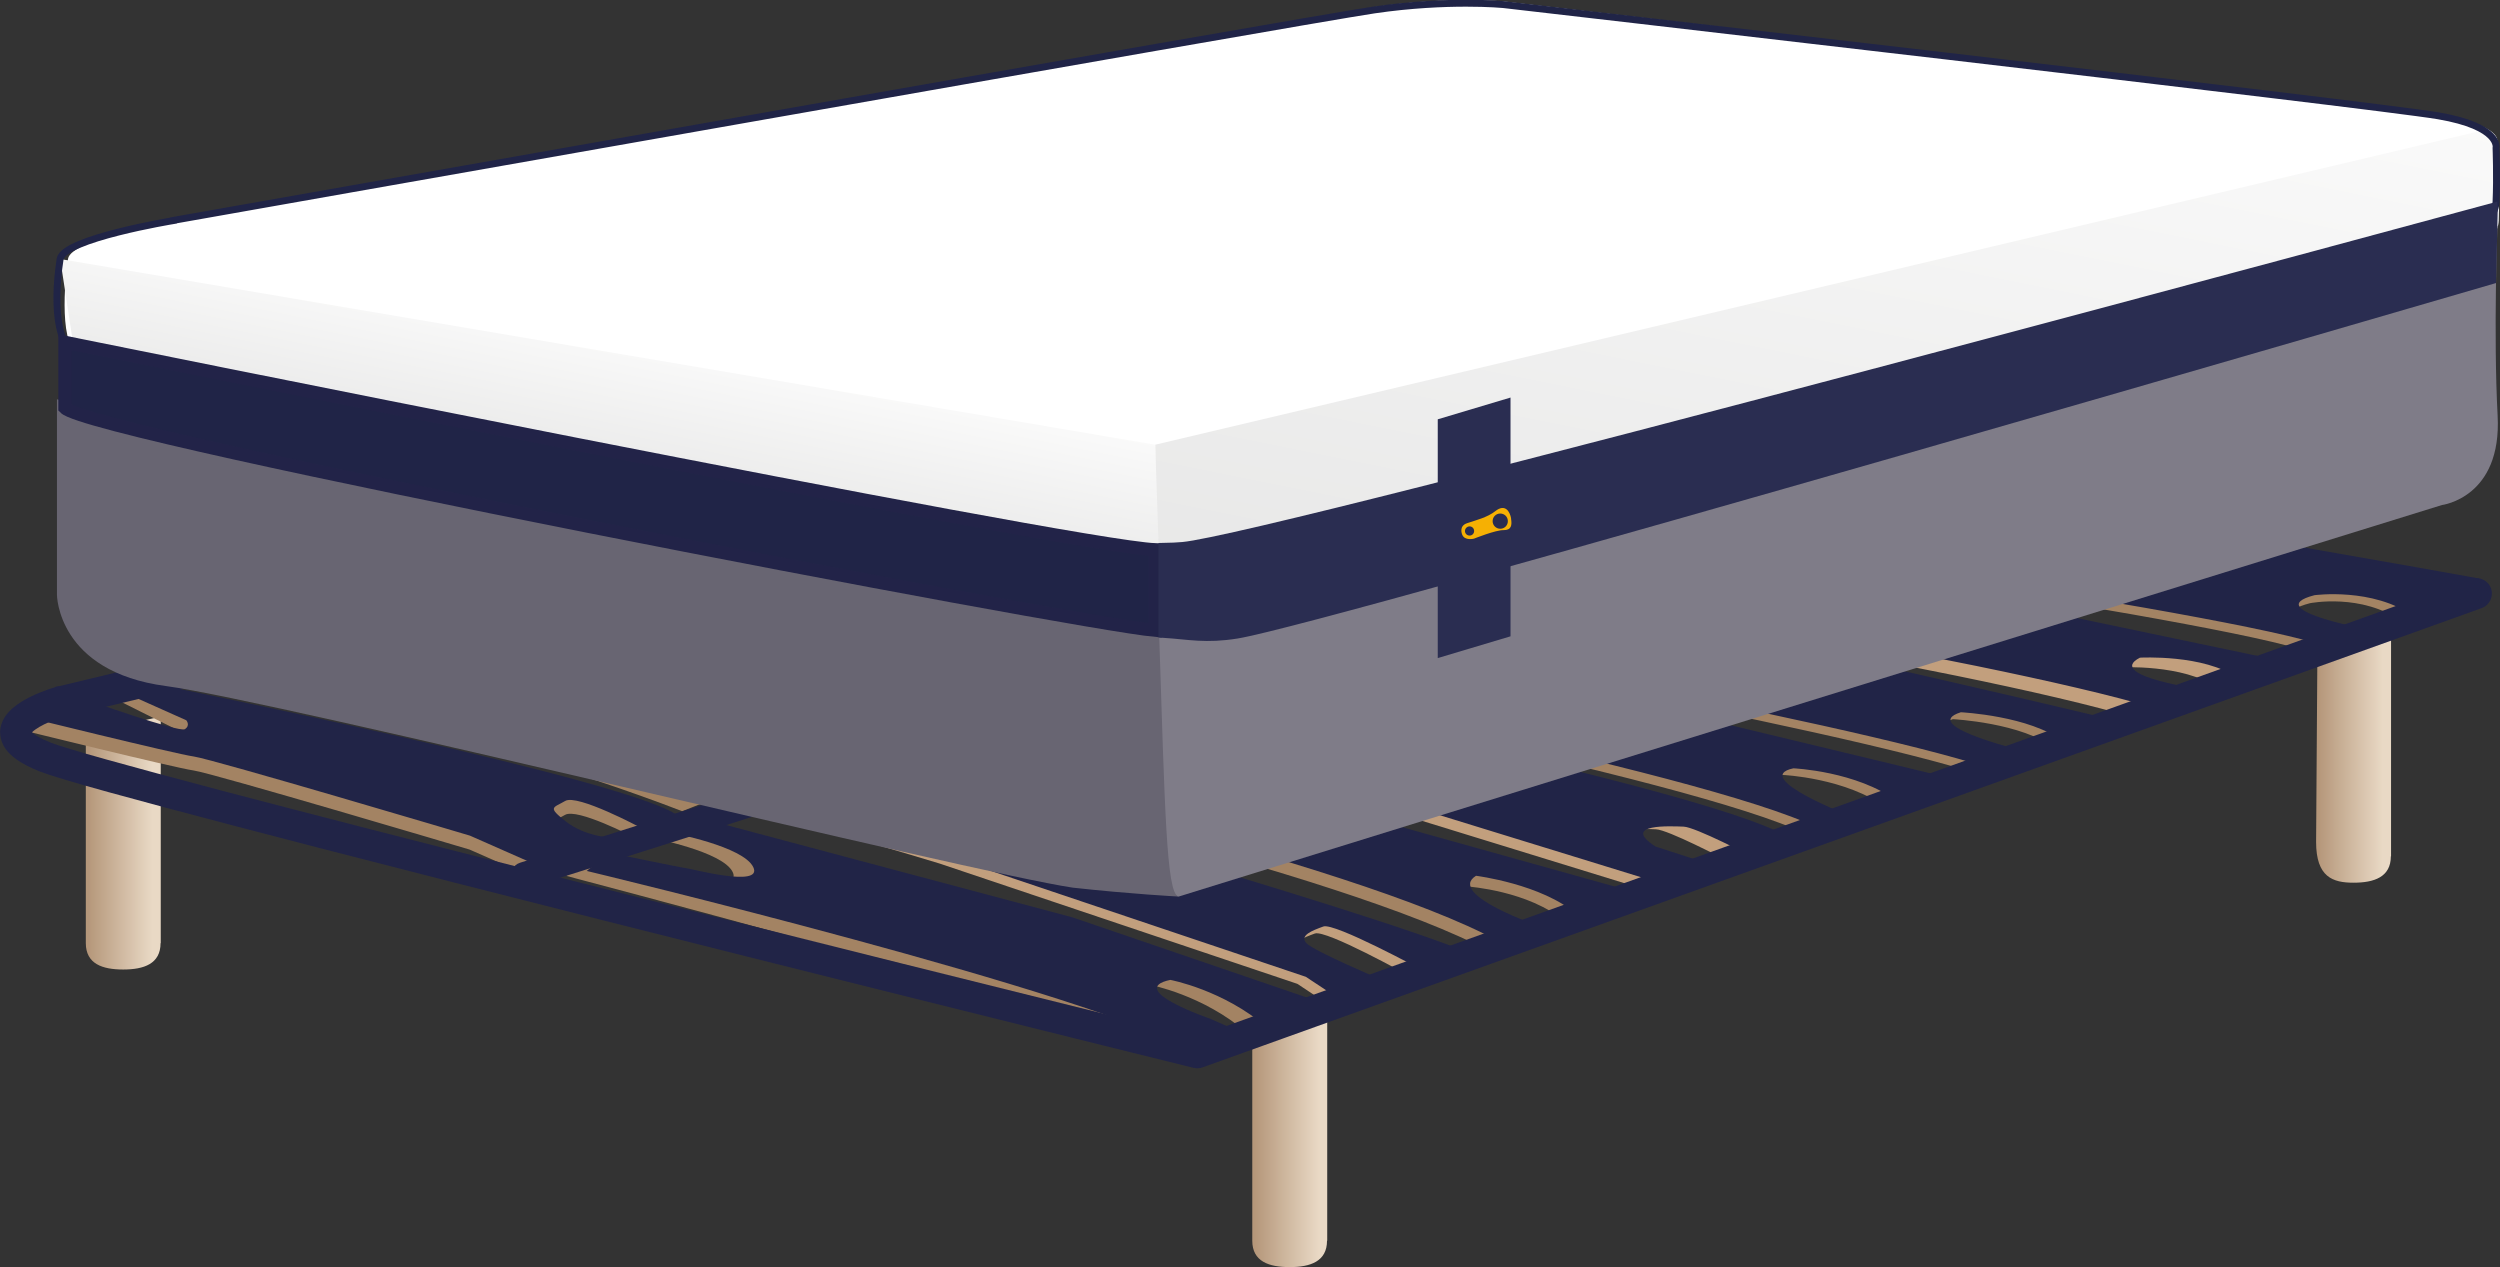 <?xml version="1.0" encoding="UTF-8"?>
<svg id="Calque_2" data-name="Calque 2" xmlns="http://www.w3.org/2000/svg" xmlns:xlink="http://www.w3.org/1999/xlink" viewBox="0 0 252.86 128.16">
  <rect x="0" y="0" width="252.86" height="128.16" fill="#333333" stroke="none"/>
  <defs>
    <style>
      .cls-1 {
        fill: #f6b003;
      }

      .cls-2 {
        fill: #fff;
      }

      .cls-3 {
        fill: #7f7c88;
      }

      .cls-4 {
        fill: #686572;
      }

      .cls-5 {
        fill: #c29f7d;
      }

      .cls-6 {
        fill: #212447;
      }

      .cls-7 {
        fill: #a38363;
      }

      .cls-8, .cls-9 {
        fill: #2a2d51;
      }

      .cls-10 {
        fill: url(#Dégradé_sans_nom_12);
      }

      .cls-11 {
        fill: url(#Dégradé_sans_nom_58);
      }

      .cls-12 {
        fill: none;
        stroke: #202447;
        stroke-width: .7px;
      }

      .cls-12, .cls-13, .cls-9 {
        stroke-miterlimit: 10;
      }

      .cls-13 {
        fill: #202447;
        stroke: #222348;
      }

      .cls-13, .cls-9 {
        stroke-width: 1.32px;
      }

      .cls-9 {
        stroke: #2a2d51;
      }

      .cls-14 {
        fill: url(#Dégradé_sans_nom_58-2);
      }

      .cls-15 {
        fill: url(#Dégradé_sans_nom_58-3);
      }

      .cls-16 {
        fill: url(#Dégradé_sans_nom_12-2);
      }
    </style>
    <linearGradient id="Dégradé_sans_nom_58" data-name="Dégradé sans nom 58" x1="241.85" y1="76.84" x2="234.26" y2="76.84" gradientUnits="userSpaceOnUse">
      <stop offset=".11" stop-color="#e9d9c5"/>
      <stop offset=".97" stop-color="#b5977a"/>
    </linearGradient>
    <linearGradient id="Dégradé_sans_nom_58-2" data-name="Dégradé sans nom 58" x1="16.27" y1="85.27" x2="8.68" y2="85.27" xlink:href="#Dégradé_sans_nom_58"/>
    <linearGradient id="Dégradé_sans_nom_58-3" data-name="Dégradé sans nom 58" x1="134.25" y1="113.96" x2="126.66" y2="113.96" xlink:href="#Dégradé_sans_nom_58"/>
    <linearGradient id="Dégradé_sans_nom_12" data-name="Dégradé sans nom 12" x1="200.95" y1="-46.43" x2="150.09" y2="205.52" gradientUnits="userSpaceOnUse">
      <stop offset=".11" stop-color="#fff"/>
      <stop offset=".97" stop-color="#c6c6c5"/>
    </linearGradient>
    <linearGradient id="Dégradé_sans_nom_12-2" data-name="Dégradé sans nom 12" x1="65.29" y1="23.65" x2="54.1" y2="79.09" xlink:href="#Dégradé_sans_nom_12"/>
  </defs>
  <g id="Calque_1-2" data-name="Calque 1">
    <g>
      <path class="cls-11" d="m234.4,64.57l-.14,20.59c0,3.56,1.69,4.12,3.78,4.12s3.78-.57,3.78-2.67h.02v-22.2l-7.45.16Z"/>
      <path class="cls-14" d="m8.68,74.14v21.25c0,2.11,1.69,2.67,3.78,2.67s3.78-.57,3.78-2.67h.02v-22.91l-7.59,1.66Z"/>
      <path class="cls-15" d="m126.66,99.77v25.72c0,2.11,1.69,2.67,3.78,2.67s3.78-.57,3.78-2.67h.02v-24.06l-7.59-1.66Z"/>
      <path class="cls-7" d="m117.5,68.45s53.34,10.15,65.25,15.94l3.63-1.06s-10.53-4.01-6.07-4.95c0,0,6.41.28,10.54,3.35l6.06-2.18s-44.75-10.84-49.41-11.7c-4.6-.84-17.96-3.33-17.96-3.33l-3.25.93s6.14.94,5.28,2.65c-.87,1.73-8.14-1.4-8.14-1.4l-5.92,1.74Z"/>
      <path class="cls-7" d="m132.19,64.02s53.5,9.5,68.09,14.34l4.46-1.49s-11.77-2.72-7.22-4.13c0,0,7.02.35,10.36,2.98l5.41-2.12s-58.61-14.1-68.81-14.06l-3.2,1.52s5.39.27,5.11,2.31c-.28,2.06-8.48-1.19-8.48-1.19l-5.73,1.84Z"/>
      <path class="cls-5" d="m146.33,59.2s52.48,8.23,69.69,13.45l5.16-1.85s-10.5-1.41-6.81-3.3c0,0,6.46-.37,9.9,2.06l4.57-1.7-33.44-7.01s-37.22-5.52-37.91-5.37l-1.92.67s6.67,1.18,5.52,2.56c-1.16,1.38-9.51-1.56-9.51-1.56l-5.24,2.06Z"/>
      <path class="cls-5" d="m103.98,72.67l5.46-1.94s7.37,2.92,8.44,2.52c1.07-.39,1.07-1.31.57-1.66-.5-.34-6.16-1.61-6.16-1.61l2.68-.89s57.7,11.4,64.17,16.33l-4.72,1.49s-5.72-2.99-6.92-3.03c-1.2-.04-6.45-.33-2.85,2.01l6.83,2.21-4.71,1.99-39.06-12.03s-23.33-6.2-23.72-5.38"/>
      <path class="cls-7" d="m89.76,77.98s45.99,10.12,61,18.3l4.02-1.71s-9.34-2.99-6.27-4.9c0,0,6.15.44,9.69,3.49l6.14-1.91-54.68-15.25-8.3-1.9-2.47.65s8.45,2.95,7.32,4.01c-1.13,1.07-3.3-.19-3.3-.19l-7.97-2.51-5.2,1.92Z"/>
      <path class="cls-7" d="m163.45,53.98s65.78,9.37,70.83,12.31l4.81-2.17s-11.33-1.59-5.45-3.11c0,0,5.24-1.05,9.31,1.86l4.2-1.84-23.61-4.48s-42.99-6.94-46.35-6.86l-3.85,1.22s5.66,1.22,5.6,2.68c-.06,1.46-9.79-1.31-9.79-1.31l-5.69,1.69Z"/>
      <path class="cls-5" d="m74.74,82.01l5.23-1.68s7.64,3.07,9.34,3.23c1.71.15,2.82-.49,1.38-1.23-1.43-.73-7.21-3.3-7.21-3.3l2.98-.73s50.98,14.04,61.24,18.46l-5.25,1.89s-8.33-4.64-9.46-4.23c-1.13.41-2.44.9-1.71,1.69.73.79,7.75,3.77,7.75,3.77l-4.7,1.69-3.11-2.06-36.16-12.16s-19.55-5.97-20.32-5.33"/>
      <path class="cls-7" d="m57.24,88.58s45.68,12.04,58.95,16.7l7.89-.09-3.74-1.65s-8.65-2.96-4.04-3.93c0,0,5.38,1,9.83,4.85l6.32-2.27-26.06-8.91-35.83-9.55s-1.55-.15-1.87-.07c-.32.07-2.84,1.08-2.84,1.08,0,0,7.26,1.36,8.26,3.47,1.02,2.12-6.41.12-6.73.11-.33-.01-7.8-1.57-7.8-1.57l-2.32,1.84Z"/>
      <path class="cls-7" d="m173.09,49.07s-32.41-7.04-45.21-6.72l-2.55.74s4.55,1.35,2.27,1.87c-2.28.52-5.98-.91-5.98-.91l-5.8,1.25s40.25,5.62,44.42,7.85l3.84-1.17s-6.98-1.52-5.12-3.16c0,0,6.77.24,8.51,1.98l5.62-1.73Z"/>
      <path class="cls-7" d="m110.98,46.43s38.86,4.67,45.21,8.4l-4.39,1.08s-8.08-2.89-8.46-2.35c-.39.55-2.32.93-.67,1.88,1.66.97,5.62,1.79,5.62,1.79l-4.36,1.08s-40.76-9.41-45.51-9.12l6.74-.8s6.37,1.31,6.13.36c-.24-.95-1.98-1.82-1.98-1.82l1.68-.51Z"/>
      <path class="cls-5" d="m93.37,50.48s42.95,5.23,47.6,9.39l-4.73.9s-6.41-2.62-7.72-2.31c-1.31.3-1.66,1.35-.77,1.78.9.44,6.3,2.22,6.3,2.22l-4.68,1-37.56-8.69-9.18-1.93,4.71-.93s5.96,2.17,6.37,1.19c.4-.98-2.48-2.44-2.48-2.44l2.16-.19Z"/>
      <path class="cls-7" d="m77.06,53.97s43.54,6.56,47.86,10.25l-4.06,1.92s-4.96-3.29-7.54-2.58c-2.58.7-.8,1.9-.8,1.9l3.62.98-2.8,1.72-34.39-9.38-13.47-1.97,5.43-1.41s5.95,2.1,6.6,1.32c.65-.78-1-1.61-1-1.61l-1.33-.66,1.89-.47Z"/>
      <path class="cls-7" d="m62.32,57.27s.14.03.4.09c4.21.88,40.94,8.44,46.57,11.27l-3.33,2s-6.38-3.28-7.99-2.88c-1.6.39-3.5.14-1.43,1.68,2.1,1.56,5.08,2.07,5.08,2.07l-3.41,1.58-7.74-2.93s-32.82-10.28-39.01-10.07l6.05-1.2s5.6,2.54,6.86,1.76c1.27-.77-.28-1.48-.28-1.48l-3.46-1.41"/>
      <path class="cls-5" d="m95.22,73.69s-41.22-12.23-46.42-12.6l-2.98.52s5.41,1.76,5.34,3.35c0,0-4.14.32-9.21-2.24l-4.09.98s20.37,3.82,46.27,14.25l3.11-1.66s-8.3-2.73-3.53-3.46c0,0,5.16.47,7.41,2.82l4.08-1.96Z"/>
      <path class="cls-7" d="m80.48,78.49l-27.44-8.85-21.46-4.73-3.41.97s6.08,2.2,6.45,3.71c.37,1.52-10.16-2.8-10.16-2.8l-5.61,1.45s27.78,5.18,50.15,13.81l3.55-1.41s-7.23-1.35-3.67-3.72c0,0,5.84,1.06,7.28,2.86l4.76-1.49"/>
      <path class="cls-7" d="m13.65,69.21s51.59,11.33,55.08,14.86l-4.66.59s-5.69-2.96-6.92-2.24c-1.23.72-1.85.58.07,2.08,1.94,1.51,4.37,1.61,4.37,1.61l-7.21,2.85-6.88-3.03s-26-7.73-27.91-8c-1.9-.26-18.03-4.25-18.03-4.25l1.53-1.44,5.23-.19s9.76,3.49,10.35,3.11c.59-.39.13-.9.13-.9l-8.26-4.12,3.1-.93Z"/>
      <path class="cls-6" d="m75.6,81.3l5.23-1.68s7.64,3.07,9.34,3.23c1.71.15,2.82-.49,1.38-1.23-1.43-.73-7.21-3.3-7.21-3.3l2.98-.73s51.29,14.49,61.56,18.92l-5.01,1.62s-8.89-4.83-10.02-4.42c-1.13.41-2.44.9-1.71,1.69.73.79,7.75,3.77,7.75,3.77l-4.7,1.69-3.11-2.06-36.16-12.16s-19.55-5.97-20.32-5.33"/>
      <path class="cls-6" d="m90.55,76.89s45.99,10.12,61,18.3l4.37-1.43s-9.7-3.27-6.63-5.18c0,0,6.64.83,10.18,3.89l5.94-2.22-54.97-15.34-8.3-1.9-2.47.65s8.45,2.95,7.32,4.01c-1.13,1.07-3.29-.19-3.29-.19l-7.97-2.51-5.2,1.92Z"/>
      <path class="cls-6" d="m106.77,72.4l5.46-1.94s7.37,2.92,8.44,2.52c1.07-.39,1.07-1.31.56-1.66-.5-.34-6.15-1.61-6.15-1.61l2.68-.89s57.22,11.28,63.68,16.21l-4.23,1.61s-5.73-2.99-6.92-3.03c-1.2-.04-6.45-.33-2.85,2.01l6.22,2.02-5.07,1.89-38.1-11.74s-23.33-6.2-23.72-5.38"/>
      <path class="cls-6" d="m118.58,67.78s53.34,10.15,65.25,15.94l3.63-1.06s-10.53-4.01-6.07-4.95c0,0,6.41.28,10.54,3.35l6.06-2.18s-44.75-10.84-49.41-11.7c-4.6-.84-17.96-3.33-17.96-3.33l-3.25.93s6.13.94,5.28,2.65c-.87,1.73-8.14-1.4-8.14-1.4l-5.92,1.74Z"/>
      <path class="cls-6" d="m133,63.32s53.5,9.5,68.09,14.34l4.45-1.49s-11.77-2.72-7.21-4.13c0,0,7.02.35,10.36,2.98l5.42-2.12s-58.61-14.1-68.81-14.06l-3.2,1.52s5.39.27,5.11,2.31c-.28,2.06-8.48-1.19-8.48-1.19l-5.73,1.84Z"/>
      <path class="cls-6" d="m148.4,58.22s52.48,8.23,69.69,13.45l5.16-1.85s-10.5-1.41-6.81-3.3c0,0,6.47-.37,9.9,2.06l4.57-1.7-33.44-7.01s-37.22-5.52-37.91-5.37l-1.92.67s6.67,1.18,5.52,2.56c-1.16,1.38-9.51-1.56-9.51-1.56l-5.23,2.06Z"/>
      <path class="cls-6" d="m163.9,53.17s66.91,9.56,71.96,12.51l4.64-1.82s-12.28-2.14-6.4-3.66c0,0,5.92-.8,10,2.12l4.43-1.3-24.53-5.27s-42.99-6.94-46.35-6.86l-3.85,1.22s5.66,1.22,5.6,2.68c-.06,1.46-9.79-1.31-9.79-1.31l-5.69,1.69Z"/>
      <path class="cls-6" d="m174.69,48.59s-32.41-7.04-45.21-6.72l-2.55.74s4.55,1.35,2.27,1.87c-2.28.52-5.98-.91-5.98-.91l-5.8,1.25s40.25,5.62,44.42,7.85l3.84-1.17s-6.98-1.52-5.12-3.16c0,0,6.78.24,8.51,1.98l5.62-1.73Z"/>
      <path class="cls-6" d="m112.67,45.84s38.86,4.67,45.21,8.4l-4.39,1.08s-8.08-2.89-8.46-2.35c-.39.55-2.32.93-.67,1.88,1.66.97,5.62,1.79,5.62,1.79l-4.37,1.08s-40.75-9.41-45.51-9.12l6.74-.8s6.37,1.31,6.13.36c-.24-.95-1.98-1.82-1.98-1.82l1.68-.51Z"/>
      <path class="cls-6" d="m95.27,49.98s42.95,5.23,47.6,9.39l-4.73.9s-6.41-2.62-7.72-2.31c-1.31.3-1.66,1.35-.77,1.78.9.44,6.3,2.22,6.3,2.22l-4.68,1-37.56-8.69-9.18-1.93,4.71-.93s5.96,2.17,6.37,1.19c.4-.98-2.48-2.44-2.48-2.44l2.16-.19Z"/>
      <path class="cls-6" d="m78.69,53.52s44.55,7.28,48.87,10.96l-5.07,1.21s-4.96-3.29-7.54-2.58c-2.58.7-.8,1.9-.8,1.9l4.47,1.21-3.66,1.48-34.38-9.38-13.47-1.97,5.43-1.41s5.95,2.1,6.6,1.32c.65-.78-1-1.61-1-1.61l-1.33-.66,1.89-.47Z"/>
      <path class="cls-6" d="m64.35,57.05s.14.03.4.09c4.21.88,40.94,8.44,46.57,11.27l-4.6,1.63s-5.12-2.91-6.73-2.52c-1.6.39-3.5.14-1.43,1.68,2.1,1.56,5.08,2.07,5.08,2.07l-4.42,1.2-6.73-2.55s-32.82-10.28-39.01-10.07l6.05-1.2s5.6,2.54,6.86,1.76c1.26-.77-.28-1.48-.28-1.48l-3.46-1.41"/>
      <path class="cls-6" d="m97.28,73.29s-42.02-12.45-47.21-12.82l-2.98.52s5.41,1.76,5.34,3.35c0,0-4.14.32-9.21-2.24l-4.09.99s20.38,3.81,46.27,14.25l3.12-1.66s-8.3-2.73-3.53-3.46c0,0,5.16.46,7.42,2.81l4.88-1.74Z"/>
      <path class="cls-6" d="m82.41,77.74l-27.45-8.85-21.46-4.73-3.41.97s6.08,2.2,6.45,3.71c.37,1.52-10.16-2.8-10.16-2.8l-5.61,1.45s27.78,5.18,50.15,13.81l4.4-1.16s-8.08-1.6-4.53-3.97c0,0,5.84,1.06,7.28,2.86l4.76-1.49"/>
      <path class="cls-6" d="m15.01,69.04s50.25,10.09,53.74,13.62l-3.98,1.04s-6.37-3.41-7.6-2.69c-1.22.72-1.85.58.07,2.08,1.94,1.51,4.38,1.61,4.38,1.61l-7.22,2.85-6.87-3.03s-26-7.73-27.91-8c-1.89-.26-18.02-4.25-18.02-4.25l6.75-1.63s9.77,3.49,10.35,3.11c.59-.39.14-.9.14-.9l-6.85-3.06,3.02-.75Z"/>
      <path class="cls-6" d="m59.3,88.08s51.31,12.3,61.8,18.42l5.05-1.81-3.74-1.65s-8.65-2.96-4.04-3.93c0,0,5.38,1,9.83,4.85l6.32-2.27-26.06-8.91-35.83-9.55s-1.55-.15-1.87-.07c-.32.07-2.83,1.08-2.83,1.08,0,0,7.26,1.36,8.26,3.47,1.02,2.12-6.41.12-6.73.11-.33-.01-7.81-1.57-7.81-1.57l-2.31,1.84Z"/>
      <path class="cls-6" d="m53.41,89.81l127.66-40.51c.7-.22,1.1-.97.87-1.68-.22-.71-.98-1.1-1.68-.87l-127.66,40.51c-.7.22-1.1.98-.87,1.68.22.7.98,1.1,1.68.87"/>
      <path class="cls-6" d="m6.36,72.53s1.83-.44,5.05-1.21c11.27-2.71,39.54-9.5,65.83-15.72,13.14-3.11,25.79-6.07,35.55-8.32,4.88-1.12,9.05-2.06,12.2-2.75,1.57-.34,2.89-.62,3.91-.82,1.02-.21,1.76-.34,2.08-.38,3.69-.48,6.96-.56,9.29-.52,1.16.02,2.09.07,2.73.12.32.02.56.04.72.06l.18.02h.05s.17-1.55.17-1.55l-.27,1.54s1.56.27,4.3.75c9.59,1.67,33.68,5.86,56.07,9.77,22.39,3.91,43.12,7.53,45.95,8.06l.58-3.07c-1.66-.31-9.11-1.63-19.39-3.43-30.83-5.4-86.98-15.16-86.98-15.16h-.04s-.04-.01-.04-.01c-.04,0-1.54-.17-3.99-.22-2.45-.04-5.86.04-9.74.54-.57.07-1.47.24-2.76.5-4.82.99-14.84,3.27-27.19,6.15C63.57,55.52,5.63,69.49,5.62,69.49l.73,3.04Z"/>
      <path class="cls-6" d="m5.56,69.51s-1.2.34-2.45.95c-.63.31-1.28.69-1.87,1.2-.29.27-.58.57-.81.95-.23.39-.41.88-.42,1.42,0,.46.11.94.33,1.35.32.61.81,1.07,1.41,1.49.6.41,1.33.78,2.24,1.15.57.22,1.44.5,2.67.87,4.59,1.37,13.98,3.86,25.53,6.85,34.63,8.95,88.54,22.27,88.54,22.27.29.07.62.06.9-.05l129.37-46.45c.82-.29,1.23-1.18.95-2-.29-.82-1.19-1.23-2.01-.95l-129.37,46.46.53,1.47.37-1.52s-1.7-.42-4.7-1.16c-10.49-2.6-36.81-9.14-61.32-15.35-12.25-3.1-24.06-6.13-33.21-8.54-4.57-1.21-8.48-2.26-11.44-3.09-1.48-.41-2.72-.77-3.69-1.07-.97-.29-1.66-.52-1.98-.65-1.02-.4-1.63-.78-1.88-1.02l-.13-.13-.02-.04-.05.02.05-.02h0s-.05.02-.05.02l.05-.02-.36.16h.38s-.02-.16-.02-.16l-.36.16h.38s-.4,0-.4,0l.39.12v-.12s-.39,0-.39,0l.39.12-.19-.06.18.08v-.02s-.18-.06-.18-.06l.18.08-.03-.02.03.02-.03-.02.03.02s.17-.23.5-.45c.48-.34,1.21-.69,1.81-.92.3-.11.56-.21.74-.27l.21-.06.06-.02h0c.83-.24,1.31-1.11,1.07-1.94-.24-.83-1.11-1.31-1.94-1.07"/>
    </g>
    <g>
      <path class="cls-2" d="m18.28,22.24s-11.08,1.85-11.4,3.94c-.32,2.09-1.02,9.24,1.38,9.91,3.16.88,101.97,19.85,101.97,19.85,0,0,14.99,1.89,27.54-1.76,17.47-5.08,111.54-28.51,111.54-28.51,0,0,3.31-.83,3.42-3.35.11-2.53-.16-7.99-.16-7.99,0,0,.66-1.59-5.71-2.69C240.49,10.55,152.14.15,152.14.15c0,0-5.62-.55-12.96.55-7.34,1.1-120.89,21.54-120.89,21.54Z"/>
      <path class="cls-10" d="m116.84,44.98L250.82,13.26s1.59.79,1.64,1.45c.05.68,0,4.85,0,4.85l-.62,7.16L116.84,60.5"/>
      <polyline class="cls-16" points="6.09 26.2 116.84 44.98 117.25 57.02 8.1 39.37"/>
      <path class="cls-3" d="m115.39,64.66l-3.99,12.12,2.69,11.82,5.1,2.09,127.8-39.61s6.07-.74,5.63-9.03c-.44-8.29-.02-19.21-.02-19.21"/>
      <path class="cls-4" d="m5.76,40.39v19.77s.03,7.77,11.03,9.23c11.01,1.47,81.45,18.87,91.71,20.39,5.89.65,10.68.9,10.68.9-1.21-.38-1.36-8.82-1.95-26.87L5.76,40.39Z"/>
      <path class="cls-12" d="m17.54,22.31s-11.13,1.83-11.46,3.89c-.33,2.06-1.09,8.9,2.06,9.87,3.15.98,101.79,19.53,101.79,19.53,0,0,15.07,1.87,27.67-1.74,17.56-5.02,111.56-30.71,111.56-30.71,0,0,3.19-.25,3.3-2.75.11-2.5,0-5.43,0-5.43,0,0,.54-2.17-5.86-3.26-6.4-1.09-94.56-11.25-94.56-11.25,0,0-5.64-.54-13.02.54-7.38,1.09-121.48,21.29-121.48,21.29Z"/>
      <path class="cls-13" d="m116.84,55.6c-8.58-.36-110.28-20.98-110.28-20.98v6.63c2.65,2.75,101.85,21.73,110.28,22.51v-8.16Z"/>
      <path class="cls-9" d="m251.97,21.24s-123.35,33.45-132.33,34.24c-.59.05-1.19.08-1.81.09v8.29c2.48.17,4.13.57,7.24.07,9.29-1.51,126.74-35.8,126.74-35.8l.16-6.88Z"/>
      <polygon class="cls-8" points="152.78 47.55 145.42 49.75 145.42 42.41 152.78 40.21 152.78 47.55"/>
      <polygon class="cls-8" points="152.78 64.36 145.42 66.56 145.42 59.22 152.78 57.02 152.78 64.36"/>
      <path class="cls-1" d="m152.84,52.44c-.12-.7-.6-1.53-1.6-.74-.77.62-1.99.93-2.86,1.22-.87.29-.49,1.15-.49,1.15.25.66,1.2.41,1.2.41,0,0,2.19-.88,2.98-.86.79.01.88-.48.76-1.18Zm-4.2,1.73c-.26,0-.47-.21-.47-.46s.21-.47.47-.47.46.21.46.47-.21.46-.46.46Zm3.1-.69c-.42,0-.77-.34-.77-.77s.34-.77.77-.77.77.34.77.77-.34.77-.77.77Z"/>
    </g>
  </g>
</svg>